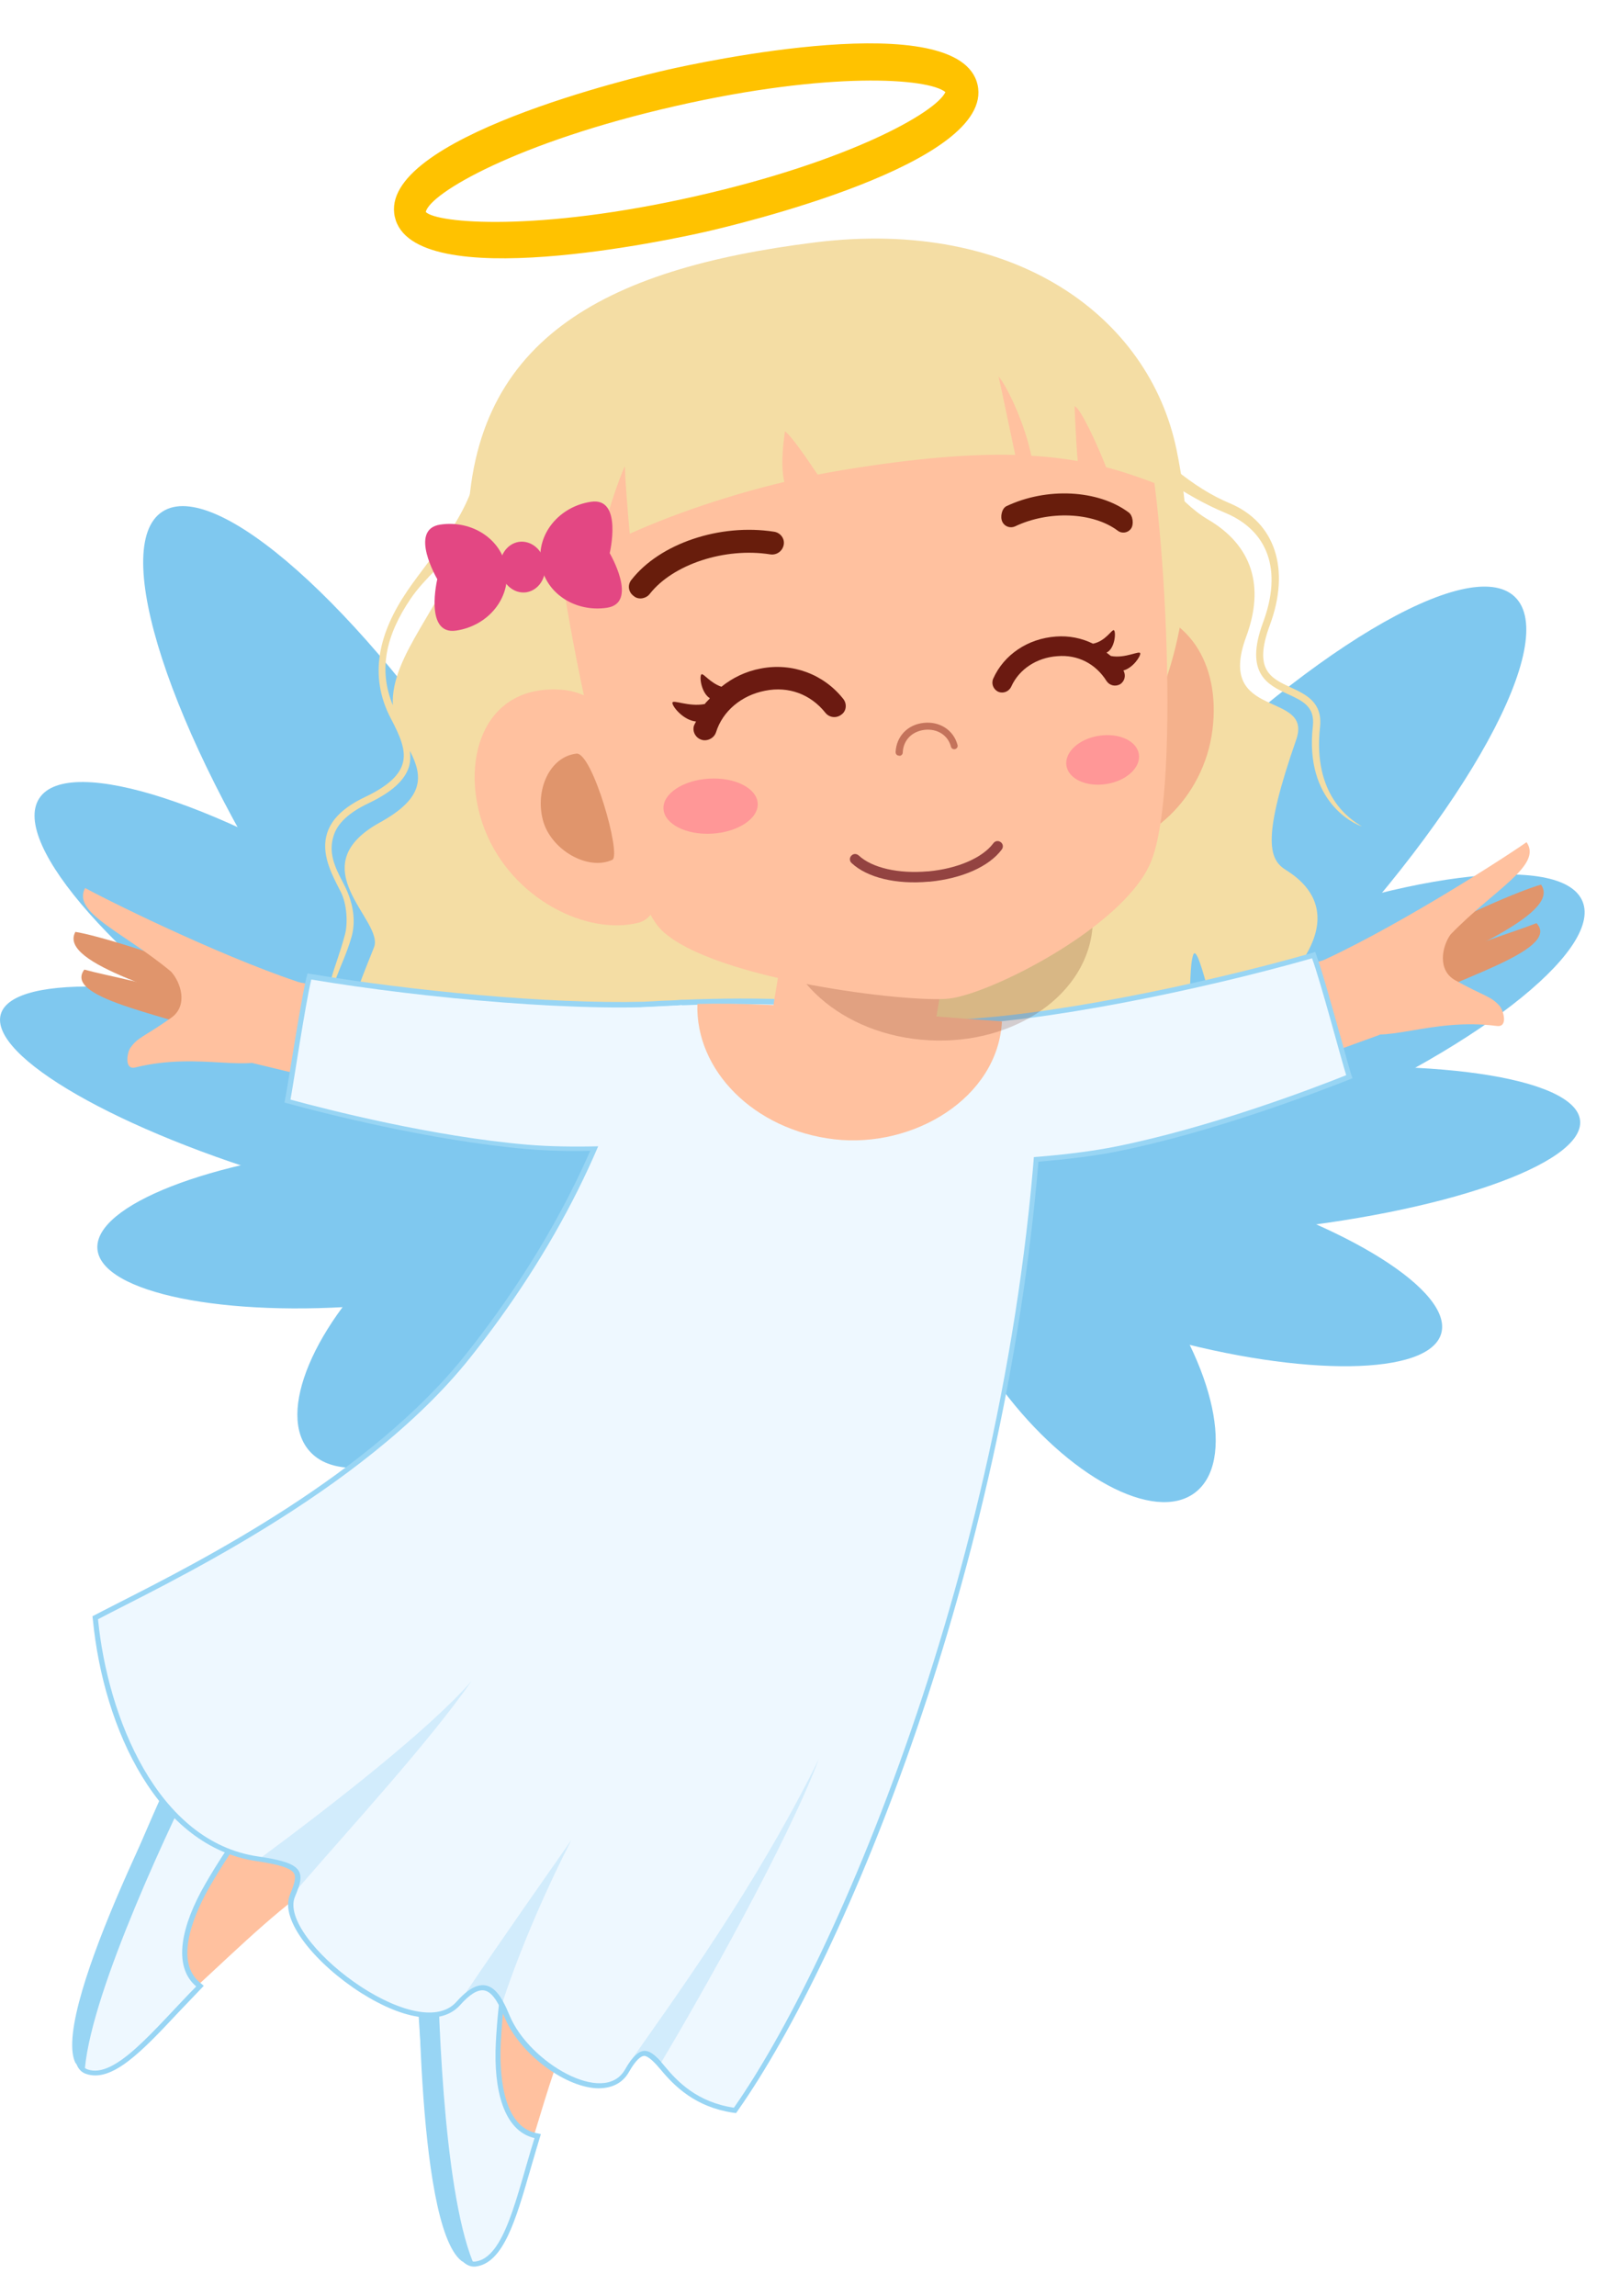 <?xml version="1.0" encoding="utf-8"?>
<!-- Generator: Adobe Illustrator 24.3.0, SVG Export Plug-In . SVG Version: 6.00 Build 0)  -->
<svg version="1.1" id="Layer_5" xmlns="http://www.w3.org/2000/svg" xmlns:xlink="http://www.w3.org/1999/xlink" x="0px" y="0px"
	 viewBox="0 0 816 1156.9" style="enable-background:new 0 0 816 1156.9;" xml:space="preserve">
<style type="text/css">
	.st0{fill:#7FC8EF;}
	.st1{fill:#FFC19F;}
	.st2{fill:#98D5F4;}
	.st3{fill:#EEF8FF;}
	.st4{fill:#E0956C;}
	.st5{fill:#F4DDA4;}
	.st6{opacity:0.19;fill:#601805;}
	.st7{fill:#F4B18C;}
	.st8{fill:#FF9797;}
	.st9{fill:#934341;}
	.st10{fill:#C4735B;}
	.st11{fill:#681D0C;}
	.st12{fill:#E34783;}
	.st13{fill:#6B1A11;}
	.st14{fill:#FFC200;}
	.st15{opacity:0.12;fill:#008EE5;}
</style>
<g>
	<g>
		<path class="st0" d="M81.8,257.8c-26.6,17.4,3.8,110.7,67.7,208.4c64,97.7,137.3,162.8,163.9,145.4
			c26.6-17.4-3.8-110.7-67.7-208.4C181.8,305.5,108.4,240.4,81.8,257.8z"/>
		<path class="st0" d="M19.8,402.2c-14.8,22.6,40.6,85.3,123.9,139.9c83.3,54.6,162.8,80.6,177.7,57.9
			c14.8-22.6-40.6-85.3-123.9-139.9C114.2,405.5,34.6,379.5,19.8,402.2z"/>
		<path class="st0" d="M0.4,511c-6.1,21.2,59.8,59,147.2,84.3c87.4,25.3,163.3,28.6,169.4,7.4s-59.8-59-147.2-84.3
			C82.4,493.1,6.5,489.8,0.4,511z"/>
		<path class="st0" d="M49.1,629.3c1.9,22,64,34.7,138.8,28.2c74.7-6.4,133.8-29.5,131.9-51.5c-1.9-22-64-34.7-138.8-28.2
			C106.3,584.2,47.3,607.3,49.1,629.3z"/>
		<path class="st0" d="M156.2,731.3c17.2,18.9,64.2,4.1,105-33.1C302,661,321,615.6,303.8,596.7c-17.2-18.9-64.2-4.1-105,33.1
			C158.1,667,139,712.4,156.2,731.3z"/>
	</g>
	<g>
		<path class="st0" d="M763.5,300.7c22.9,22-24.3,108-105.4,192.1c-81,84.1-165.3,134.4-188.1,112.4c-22.9-22,24.3-108,105.4-192.1
			C656.4,329,740.6,278.7,763.5,300.7z"/>
		<path class="st0" d="M797.6,454.1c10.4,25-55.8,76.2-147.8,114.4c-92,38.2-175,48.8-185.4,23.8c-10.4-25,55.8-76.2,147.8-114.4
			C704.2,439.7,787.2,429.1,797.6,454.1z"/>
		<path class="st0" d="M796.4,564.6c2.1,22-69.7,46.8-160.3,55.4c-90.6,8.6-165.8-2.3-167.8-24.3c-2.1-22,69.7-46.8,160.3-55.4
			C719.1,531.7,794.3,542.6,796.4,564.6z"/>
		<path class="st0" d="M726.4,671.8c-6,21.3-69.4,22.1-141.6,1.9c-72.2-20.2-126-53.9-120-75.2c6-21.3,69.4-22.1,141.6-1.9
			C678.7,616.8,732.4,650.5,726.4,671.8z"/>
		<path class="st0" d="M602.2,752.1c-20.4,15.3-63.9-8-97-52.1c-33.1-44.1-43.4-92.3-23-107.7c20.4-15.3,63.9,8,97,52.1
			C612.4,688.5,622.7,736.7,602.2,752.1z"/>
	</g>
	<g>
		<path class="st1" d="M166.2,944.7c4.7,0.5-11.3-27.2-13.5-33.7c-10.2-3.5-24.7-14.8-38.7-19c-9.7-2.9-19.4,2.8-23.9,11.1
			c-17.3,32.2-65.3,116.4-41.5,128.5C68.1,1041.6,123.8,969.1,166.2,944.7z"/>
		<path class="st2" d="M89.8,1014c3.6-3.8,12.9-13.5,12.9-13.5l-2.1-1.8c-13.8-11.6-1-37.6,5.1-48.2c12.2-21.2,25.8-38.7,32.4-44.7
			c1.5-0.8,2.8-2.4,3-3.7c0.3-1.2,0.1-2.5-0.5-3.5l-0.5-0.7l-0.8-0.3c-5.3-1.9-12.2-4.8-19.6-7.8c-8.6-3.5-17.4-7.1-24.4-9.6
			l-2.2-0.8l-1,2.1c-4.4,9.2-31.4,67-45.7,111.2c-7,21.5-10.9,39.8-7.7,47.6c1.2,2.9,3.1,4,4.5,4.5
			C56.4,1049.6,71.9,1033.1,89.8,1014z"/>
		<path class="st3" d="M138.4,900.1c0.6,0.9,0.1,2.6-1.6,3.5c-7.6,6.8-21.4,24.8-33.4,45.7c-11.8,20.4-16.7,41.2-4.5,51.5
			c-21.4,21.8-40.8,46.7-54.8,41.8c-21.5-7.6,50.3-159.7,50.3-159.7C107.3,887.3,126.8,895.9,138.4,900.1z"/>
		<path class="st2" d="M103.1,884.7c-1.9-1-6.6-2.1-9-2.9c0,0-68.7,130-56.2,157.3c0.4,1,3.6,3,4.9,2.9
			C46.6,1001.5,86.8,917.3,103.1,884.7z"/>
	</g>
	<g>
		<path class="st1" d="M286.4,1024.3c4.4-1.7-10.2-43.5-10.1-51.5c-10.7,1.5-28.8-1.9-43.2,0.7c-10,1.8-16,11.4-16.2,20.8
			c-0.7,36.5-5.1,133.4,21.6,133.3C260.6,1127.6,267.8,1069,286.4,1024.3z"/>
		<path class="st2" d="M267.3,1093.1c1.4-5,5.3-17.9,5.3-17.9l-2.7-0.6c-17.6-4-18.1-33-17.5-45.2c1.2-24.4,5.3-46.2,8.4-54.5
			c1-1.4,1.4-3.4,1-4.6c-0.3-1.3-1-2.3-2-2.9l-0.7-0.4l-0.8,0.1c-5.6,0.7-13.1,1.3-21,2c-9.2,0.8-18.8,1.6-26.1,2.6l-2.3,0.3
			l0.1,2.3c0.3,10.2,2.6,74,10,119.8c3.6,22.3,8.4,40.4,14.8,45.8c2.4,2,4.6,2.2,6.1,2C253.8,1140,260,1118.3,267.3,1093.1z"/>
		<path class="st3" d="M258.6,969.6c0.9,0.5,1.3,2.3,0.2,3.8c-3.7,9.5-7.7,31.9-8.9,55.9c-1.2,23.5,3.9,44.3,19.5,47.9
			c-9.1,29.2-15,60.2-29.8,62.2c-22.6,3-28-165.1-28-165.1C225.1,972.4,246.4,971.2,258.6,969.6z"/>
		<path class="st2" d="M220.3,972c-2.1,0-6.8,1.2-9.4,1.5c0,0-1.9,147,21.7,165.6c0.8,0.7,4.6,1,5.7,0.4
			C223.1,1101.7,220.5,1008.4,220.3,972z"/>
	</g>
	<path class="st1" d="M127.7,535.7c-5.6-1.3,6.3-43.4,11.3-42.6c82.1,13.2,121.5,16.9,197.7,22.9c-1.6,21.2-10.8,40.7-12.7,61.9
		C245.2,565.1,206.4,554.5,127.7,535.7z"/>
	<g>
		<path class="st4" d="M42.5,488.5c12.8,3.5,32.5,6.6,68.8,17.6c4.1,1.3,6.9,19.7,2.9,17.7C91.2,512.3,30.9,503.9,42.5,488.5z"/>
		<path class="st4" d="M38,469.5c9.8,1.5,43.6,11.4,76.2,25.2c4.2,1.8,4.5,20.2,0.6,18.2C91.3,500.8,28.7,486.1,38,469.5z"/>
		<path class="st1" d="M42.9,447.4c15.7,8.5,75.4,37.7,114.8,49.7c4.3,1.3-11.4,33-18.3,34.1c-12.5,10.4-38-1.6-71.2,6.6
			c-5.7,1.4-4.1-7.5-2.6-9.7c3.9-5.7,6.8-5.5,20.8-15.4c8.5-6.1,4.8-17.7-0.2-23.2C61.7,469.2,36.2,459.9,42.9,447.4z"/>
	</g>
	<path class="st5" d="M686.4,416.3c-6.2-3.5-24.8-15.9-21.1-49.9c1.4-12.6-7.1-16.5-14.6-20c-10.2-4.7-19.1-8.8-10.7-31.4
		c10.5-28.3,2.7-51.9-20.3-61.5c-17.8-7.4-37.1-23.3-53.6-43.4c-6.5-11.7-11.8-23-15.5-31.4c-97.9-13.5-234.1,30.9-282.3,54.4
		l-27.3-1.6c-1.5,25.1-23.9,48.8-35.7,66.2c-14.3,21-19.7,42.6-8.3,64.3c4.5,8.6,8.1,16.3,5.8,23.2c-1.9,5.9-8,11.2-18.7,16.3
		c-10.6,5-16.9,11-19.2,18.2c-3.3,10.2,2.1,20.5,6.8,29.5c3.3,6.4,3.6,16.3,2.2,21.5c-5.1,19.3-11,26.6-6.8,39.6
		c-1.8-14,5.3-21.9,10-38c1.8-6,2.2-15.7-4.1-27.4c-4.4-8.4-7.6-15.3-4.8-24c2-6.2,7.7-11.5,17.3-16.1c11.8-5.6,18.4-11.5,20.6-18.4
		c0.8-2.6,0.8-5.3,0.5-8.1c6.7,12.9,7.3,23.7-15,36c-41.1,22.6,2.3,49.5-3.1,63c-9.2,23.2-12,27.8-9.1,45.1
		c3.4,19.9,17.8,30.8,31.8,33.8c0-3.2-15.1-20.5-5.5-51.8c3.7,16.6,22.1,54.8,26.6,55.5c71.5,11,283,15.1,356.7-27.3
		c14.1-8.1,9-41.8,12.4-51.5c2.4-7,10.3,31.5,14.2,41.3c79.6-56.7,38.7-80,31.9-84.5c-8-5.3-11.3-16.2,5.8-65.2
		c8.7-25-40.9-9.5-25.2-51.9c9.4-25.4,3.1-46-19.3-59.1c-7.8-4.6-15.2-12-22.1-20.4c10.5,7.1,21,13,30.9,17.1
		c21.3,8.9,28.9,28.6,19,55.2c-9.6,25.9,2.7,31.6,12.5,36.1c7.6,3.5,13.7,6.3,12.6,16.2C657.4,403.9,682.9,415.4,686.4,416.3z
		 M198,355.3c-7.4-17.9-3.5-35.3,9-53.7c7-10.3,18.3-19.3,27-30.1C223.8,305.4,196.7,330.1,198,355.3z"/>
	<path class="st1" d="M695,521.5c5.4-1.9-11.1-42.4-16-41c-80.1,22.3-118.8,30.4-193.9,44.8c3.9,20.9,15.3,39.2,19.5,60.1
		C581.5,563.8,618.9,549,695,521.5z"/>
	<g>
		<path class="st4" d="M774.4,465.1c-12.4,4.9-31.6,10.2-66.4,25.2c-4,1.7-4.6,20.3-0.9,17.9C728.6,494.2,787.6,479.1,774.4,465.1z"
			/>
		<path class="st4" d="M776.7,445.7c-9.6,2.6-42,16.2-72.9,33.5c-4,2.2-2.2,20.6,1.5,18.2C727.2,482.8,787.8,461.2,776.7,445.7z"/>
		<path class="st1" d="M769.4,424.3c-14.6,10.2-70.7,45.9-108.5,62.2c-4.2,1.8,15,31.5,22,31.8c13.6,8.9,37.6-5.8,71.5-1.4
			c5.9,0.8,3.3-7.9,1.5-10c-4.6-5.2-7.4-4.7-22.4-13c-9.2-5.1-6.7-17.1-2.4-23.1C753.1,448.1,777.5,436,769.4,424.3z"/>
	</g>
	<path class="st2" d="M680.9,541c-0.8-2.8-2.6-8.9-4.6-16.3c-4.1-14.5-9.6-34.5-12.6-42.8l-0.8-2.3l-2.3,0.7
		c-55.7,15.9-136.6,32.5-183.4,33.5l-1.3,0c-45.6-11.6-98-11.4-131.1-10.1l-1.4,0c-3,0.3-6.5,0.4-9.7,0.5c-3.5,0.2-6.7,0.4-9.4,0.5
		c-47.8,1.2-116.9-5.5-166.9-13.9l-2.4-0.4l-0.6,2.3c-2,8.5-5.3,28.7-7.7,43.4c-1.3,7.8-2.3,14.2-2.9,17.1l-0.4,2.3l2.3,0.6
		c15.7,4.3,70.6,18.5,119.6,22.8c7.8,0.7,16.5,1,25.4,1c2.3,0,4.6-0.1,6.8-0.1c-18.3,41.7-42.3,76.9-62.6,102.4
		C186.8,742.8,101.7,786.2,60.8,807c-5,2.5-14.2,7.3-14.2,7.3l0.2,1.7c5.4,55.4,33.1,114.6,82.7,121.7c11.5,1.7,17.3,3.6,18.7,6.2
		c1.2,2.1,0,5.7-2,10.5c-5.7,13.2,13.7,35.6,35.7,49.6c22.3,14.1,40.9,16.4,50,6.2c4.7-5.3,8.7-7.9,12.1-7.4
		c4.9,0.8,8.2,8.7,10.5,14c7.4,17.5,29.3,34.3,46,35.3c7.5,0.3,13.2-2.4,16.5-8.2c3.7-6.5,6.2-8,7.6-8.1c2.3,0,5.6,3.6,8.4,6.9
		c7.1,8.6,17.7,18.9,36.4,21.7l1.6,0.2l0.9-1.3c55.3-78.7,134.2-273.1,151.5-478c13.9-1.2,27.8-2.8,39.8-5.2
		c48.3-9.7,101.2-30,116.3-36l2.2-0.9L680.9,541z"/>
	<path class="st3" d="M156.9,493.5c-3.1,12.8-8.9,52-10.5,60.5c18.7,5.1,71.6,18.6,119.2,22.7c45.2,3.9,116.7-5.4,117.6-5.6
		c-16.8-27.9-34.1-58.5-39.5-64.7C296.1,510.6,213.7,503,156.9,493.5z"/>
	<path class="st3" d="M661.3,482.8c4.5,12.4,14.6,50.6,17.2,58.9c-18,7.2-69.1,26.5-115.9,35.9c-44.5,9-116.6,7.7-117.5,7.6
		c13.6-29.6,27.4-61.9,32.1-68.8C524.8,515.4,605.9,498.6,661.3,482.8z"/>
	<path class="st3" d="M523.8,536.2c-56.4-35.5-158.3-31.2-200.5-28.7c-12.1,62.9-44.9,124.6-86.4,176.6
		C182.4,752.5,79.6,799.8,49.4,815.8c4.8,49,29.7,112.1,80.6,119.5c23,3.3,24.1,7.5,18.7,20.2c-9.2,21.4,61.3,75.7,81.4,53
		c16.1-18.2,22.9-2.2,26.9,7.3c9.8,23.2,47.4,45.4,58,26.9c8-14.1,12.8-10.4,20.1-1.6c6.3,7.6,16.2,18,34.8,20.8
		C425.9,981.9,516.2,764.1,523.8,536.2z"/>
	<path class="st1" d="M505,514.6c-52.9-3.7-112.9-9.9-153.5-8.8c-1.1,33.5,28.6,63.5,69,68.2C460.3,578.6,502.9,553.3,505,514.6z"/>
	<path class="st1" d="M481.9,452.4l-11,66.3c-2.7,10.9-29.4,19.2-37,20.3c-14.3-5.3-46.3-19.4-43.9-33.7l11-66.3L481.9,452.4z"/>
	<path class="st6" d="M550.7,466.3c0.3-4.4-0.4-8.7-1.3-12.9c-43.4-3.4-108.5-4.8-155.1-1.2c-0.4,1.9-1.2,3.7-1.3,5.7
		c-2,34.2,31.7,63.9,75.2,66.2C511.7,526.5,548.6,500.6,550.7,466.3z"/>
	<g>
		<path class="st7" d="M611.1,367.7c-4.4,35.2-33.6,60-57.9,59.1c-24.3-0.9-32.2-28.5-31.9-62c0.3-33.5,20.2-60,44.5-59
			C598.9,307.1,615.3,334.6,611.1,367.7z"/>
		<path class="st5" d="M235.8,269.7c0.6,126.9,104.8,198.6,210.2,186.3C551.5,443.7,618,347.3,593,226.6
			c-13.8-67-81.4-116.9-182-104.5C304,135.4,235.4,171.4,235.8,269.7z"/>
		<path class="st1" d="M279.7,237.1c-7.1,22.2,29.3,208.3,53.9,231.7c26.1,24.9,125.3,36.6,144.8,34.3
			c20.9-2.4,87.3-35.8,101.4-68.2c16.7-38.3,5.5-199.9-3.5-218.8c-30.3-64-88.6-59.5-164.4-50.6C340.8,173.7,298,179.3,279.7,237.1z
			"/>
		<path class="st1" d="M244.4,418.2c13.8,35,51.8,53.4,77.7,46.6c26-6.8,9.7-113.8-39.1-117.3C242.4,344.6,231.4,385.3,244.4,418.2z
			"/>
		<path class="st4" d="M273.6,413.1c3.9,15,22.6,25.8,35,20.1c4.8-2.3-10.1-54.5-18.1-53.5C276.9,381.3,269.7,398.1,273.6,413.1z"/>
		<path class="st8" d="M334.4,407.6c0.5,7.6,11.5,13.2,24.6,12.4c13.1-0.8,23.4-7.7,22.9-15.3c-0.5-7.6-11.5-13.2-24.6-12.4
			C344.1,393.1,333.9,400,334.4,407.6z"/>
		<path class="st9" d="M468.6,444.2l-0.5,0c-16.4,1.5-31-2-38.9-9.4c-1.1-1-1.1-2.7-0.1-3.7c1-1.1,2.6-1.1,3.7-0.1
			c6.8,6.3,20.1,9.3,34.8,8l0.4,0c14.7-1.4,27.2-6.8,32.7-14.2c0.9-1.2,2.5-1.4,3.7-0.5c1.2,0.9,1.4,2.5,0.5,3.7
			C498.5,436.6,484.9,442.6,468.6,444.2z"/>
		<path class="st8" d="M537.5,385.8c1.1,6.7,10.1,10.8,20.2,9.2c10.1-1.6,17.4-8.4,16.3-15.1c-1.1-6.7-10.1-10.8-20.2-9.2
			C543.7,372.3,536.4,379.1,537.5,385.8z"/>
		<path class="st10" d="M453.5,380.8c0.8-0.1,1.5-0.8,1.5-1.7c0.3-6.2,4.6-10.6,11-11.4c6.4-0.7,11.8,2.7,13.3,8.5
			c0.2,0.9,1.2,1.5,2.1,1.2c0.9-0.2,1.5-1.2,1.2-2.1c-2-7.5-9-12-17.1-11.1c-8.1,0.9-13.7,6.8-14.1,14.7c0,1,0.7,1.8,1.7,1.8
			L453.5,380.8z"/>
		<path class="st11" d="M323.9,301.4c1.4-0.3,2.7-1,3.6-2.2c11.7-14.9,37.8-23.5,60.7-19.9c3.2,0.5,6.2-1.6,6.8-4.8
			c0.6-3.1-1.6-6.1-4.8-6.6c-27.3-4.3-57.7,5.9-72,24.3c-2,2.5-1.5,6.1,1.1,8C320.6,301.4,322.3,301.7,323.9,301.4z"/>
		<path class="st11" d="M566.6,268.3c1.3-0.1,2.6-0.8,3.4-1.9c1.6-2.1,1-6.7-1.1-8.2c-15.4-11.5-41.3-12.8-61.6-3.2
			c-2.4,1.1-3.3,5.5-2.1,7.9c1.1,2.4,4,3.4,6.4,2.3c17-8.1,39.3-7.2,51.8,2.2C564.3,268.1,565.4,268.4,566.6,268.3z"/>
		<path class="st5" d="M535.4,159.9c-30.7-10.1-84.5-8.9-131.6-1.1c-51.2,8.4-102.8,24.2-127.8,47.1
			c-16.5,15.1-23.4,108.8-15.7,99.9c8.8-10.2,23.9-20.4,42.4-29.9c0.7-10.3,10.1-37.3,12.3-41c-0.1,5.4,1.5,24.1,2.4,34
			c23.4-10.5,50.8-19.6,77.9-26.1c-2.4-10.3,0.4-24.8,0.3-25.5c3.7,2.6,12.6,16.1,16.5,21.8c4.1-0.8,8.2-1.5,12.2-2.2
			c37-6.1,64.8-8.3,87.4-7.7c-6.8-32-8.8-42.1-8.6-39.8c5.2,6.2,13.6,25,16.7,40.2c8.5,0.5,16.2,1.4,23.4,2.7
			c-0.9-9.5-1.5-25-1.6-27.7c3.2,1.2,12.2,21.1,15.9,30.8c12.2,3.2,23.3,7.4,34.9,12.2C604.8,252.7,560.1,168.1,535.4,159.9z"/>
		<g>
			<path class="st12" d="M220.4,291.8c0,0-6.7,28.3,9.5,25.9c16.2-2.4,27.5-16.4,25.3-31.1c-2.2-14.7-17.1-24.7-33.3-22.3
				C205.7,266.7,220.4,291.8,220.4,291.8z"/>
			<path class="st12" d="M307.3,278.7c0,0,14.7,25.1-1.4,27.5c-16.2,2.4-31.1-7.5-33.3-22.3c-2.2-14.7,9.1-28.7,25.3-31.1
				C314,250.4,307.3,278.7,307.3,278.7z"/>
			<path class="st12" d="M274.6,284c1.1,7-3.1,13.4-9.3,14.4c-6.2,0.9-12-4-13.1-11c-1.1-7,3.1-13.4,9.3-14.4
				C267.7,272.1,273.6,277,274.6,284z"/>
		</g>
		<path class="st13" d="M574.7,329.2c-0.2-1.7-7.5,2.7-14.8,1.3c-0.7-0.6-1.5-1.1-2.2-1.7c4.3-2,4.9-10.6,3.7-11.3
			c-1-0.5-4.1,5.5-10.5,6.8c-5.7-2.8-12.1-4.1-18.7-3.6c-14.1,1-26.2,9.1-31.6,21.2c-1.1,2.5,0,5.4,2.5,6.6c0.7,0.3,1.3,0.4,2,0.4
			c1.9,0,3.7-1.1,4.6-3c3.9-8.7,12.8-14.6,23.2-15.3c10.4-0.9,19.4,3.9,24.8,12.5c1.5,2.3,4.5,3,6.9,1.6c2.3-1.5,3-4.5,1.6-6.9
			C571.1,336.5,574.9,330.6,574.7,329.2z"/>
		<path class="st13" d="M425,352.1c-10-12.6-25.8-18.3-41.5-15.3c-7.6,1.4-14.3,4.7-19.9,9.2c-5.7-2-9-6.8-10-6.3
			c-1.3,0.8-0.2,9.4,4.2,12.1c-0.8,1-1.8,1.8-2.6,2.9c-8.1,1.6-16.3-2.5-16.3-0.6c-0.1,1.8,5.5,8.8,11.9,9.4c-0.3,0.7-0.7,1.3-1,2
			c-1,3,0.8,6.3,3.8,7.2c0.8,0.3,1.6,0.3,2.4,0.2c2.2-0.3,4.2-1.8,4.9-4c3.3-10.6,12.8-18.6,24.7-20.9c11.9-2.4,23,1.8,30.4,11.1
			c2,2.5,5.6,2.9,8.1,0.9C426.6,358.3,427,354.6,425,352.1z"/>
	</g>
	<path class="st14" d="M355.1,116.9c-15,3.4-147.1,32.2-156.1-7.6c-9-39.7,122.6-70.8,137.6-74.2c15-3.4,147.1-32.2,156.1,7.6
		C501.7,82.5,370.1,113.5,355.1,116.9z M340.6,53.4c-80.1,18.2-124,44-126,53.4c5.5,5.7,56.2,10.2,136.3-8
		c77.3-17.5,120.9-42.2,125.6-52.4C467.9,39.3,417.9,35.8,340.6,53.4z M477.5,47.2L477.5,47.2L477.5,47.2z"/>
	<path class="st15" d="M319.3,1036.3c5-5.3,8.9-2.9,13.9,2.9c20.7-34.8,63.2-110,79.5-152.9C380.4,951.5,339.8,1007,319.3,1036.3z"
		/>
	<path class="st15" d="M234.8,1003.9c9.2-7.4,14.9-2.2,18.6,4.5c9.7-29.3,23.7-60.3,34.6-81.4C275.1,945.5,252.5,977.6,234.8,1003.9
		z"/>
	<path class="st15" d="M237.7,846.9c-21.6,24.7-71.1,63.1-105.7,88.7c18.3,2.9,21.3,6.6,18.1,15.9
		C178.3,918.9,216.1,877.8,237.7,846.9z"/>
</g>
</svg>
